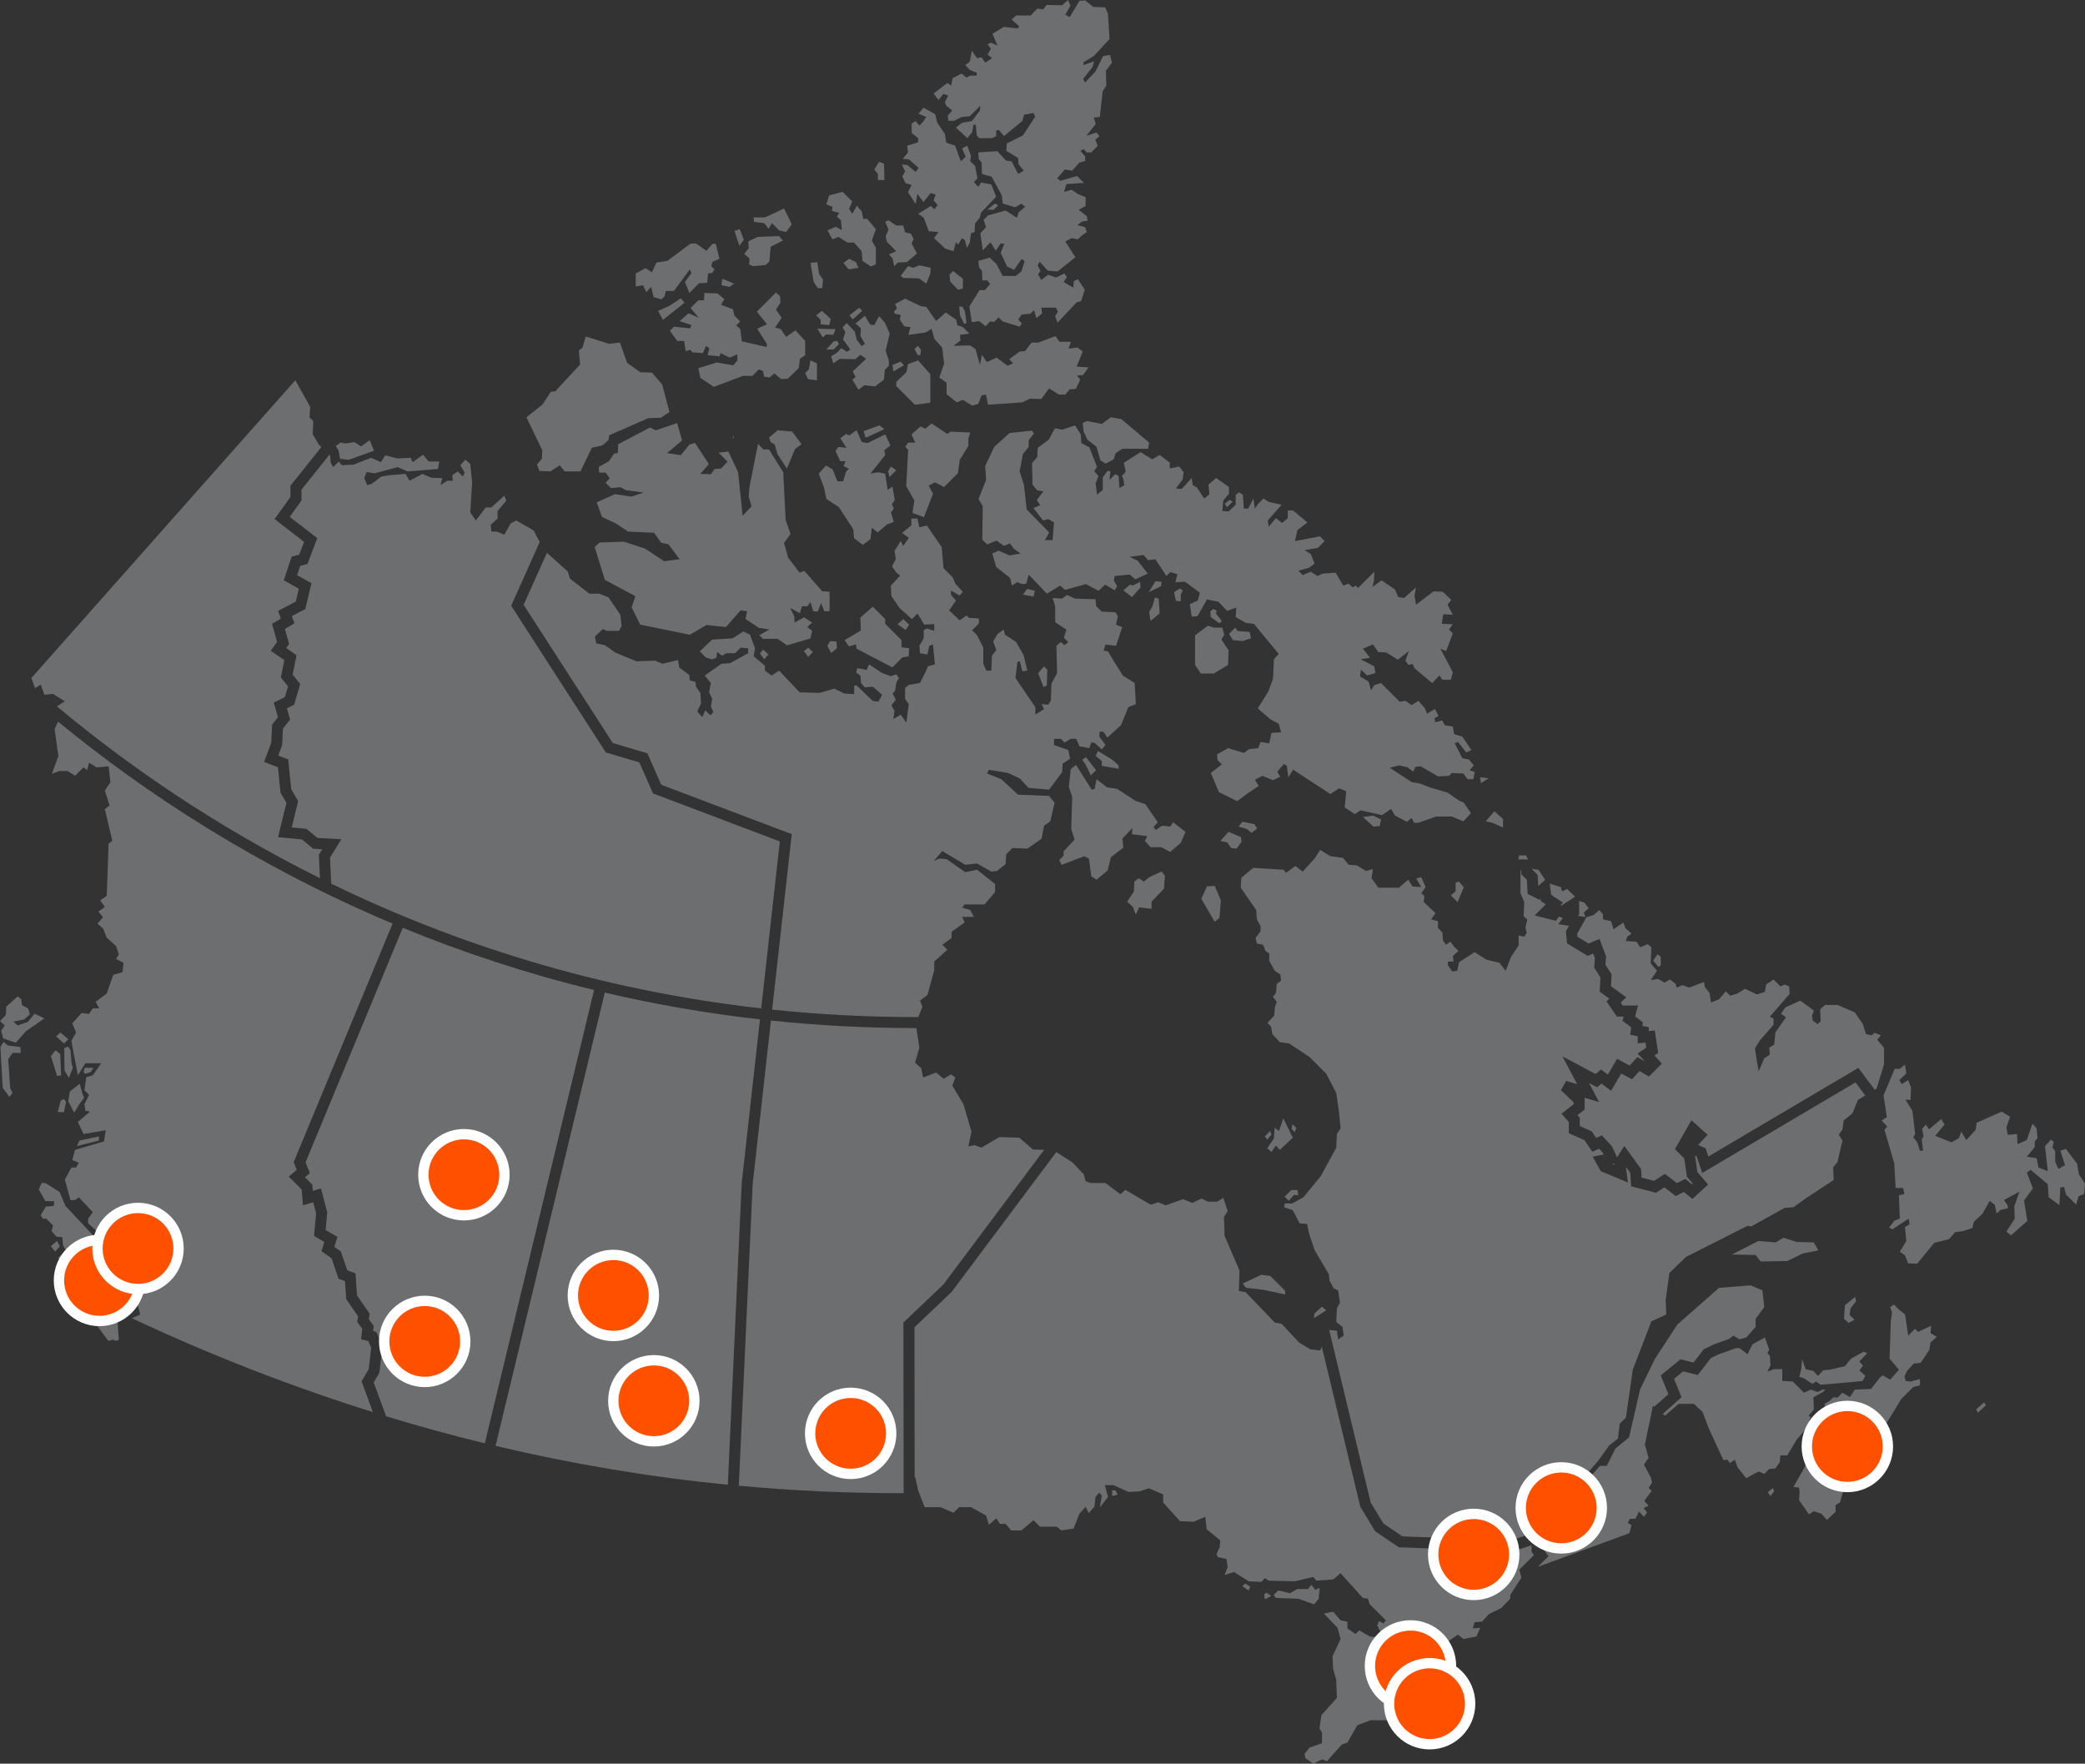 <?xml version="1.0" encoding="UTF-8" standalone="no"?>
<svg xmlns="http://www.w3.org/2000/svg" xml:space="preserve" height="639.7" width="756.28" version="1.1" viewBox="0 0 756.285 639.698"><rect x="0" y="0" width="756.285" height="639.698" fill="#333333" stroke="none"/><g fill="#6d6e70"><g transform="matrix(1.25 0 0 -1.25 265.8 159.08)"><path d="m0 0 0.428 0.454-0.257 0.258-0.171-0.712z" fill="#6d6e70"/></g><g transform="matrix(1.25 0 0 -1.25 146.09 336.54)"><path d="m0 0-28.202-68.027 1.252-3.125-0.869-0.747-0.556-0.475 2.125-2.124 0.152-1.819 2.361 0.708 1.828-6.94-0.467-5.133 3.42-1.995-0.893-2.883 1.878-1.339 1.882-5.465 2.375-0.889 0.436-6.408 3.689-5.328-0.26-1.561 1.429-1.949-0.074-0.625-0.105-0.876 0.947-0.257 1.763-4.125-0.887-7.688-1.656-2.838 3.606-9.816c9.474-2.884 19.02-5.506 28.639-7.85l31.7 131.54c-19.766 4.809-38.279 10.964-55.513 18.046" fill="#6d6e70"/></g><g transform="matrix(1.25 0 0 -1.25 275.66 369.74)"><path d="m0 0c-15.652 1.77-30.667 4.41-45.027 7.772l-31.697-131.52c22.087-5.234 44.553-9.03 67.397-11.285l4.026 87.588 5.301 47.459z" fill="#6d6e70"/></g><g transform="matrix(1.25 0 0 -1.25 133.75 496.57)"><path d="m0 0 0.712 6.179-0.817 1.918-2.115 0.571 0.352 2.995-1.481 2.019 0.27 1.613-3.453 4.987-0.356 5.229-1.857 0.695-2.039 5.921-2.929 2.089 0.826 2.663-2.982 1.739 0.6 6.602-0.84 3.192-2.972-0.892-0.381 4.583-3.74 3.742 2.309 1.979-0.885 2.208 28.702 69.233c-39.233 16.502-71.712 37.757-97.091 58.611l-0.979-2.204 1.08-7.831-1.89-5.13 2.16 0.81h2.43l2.16-1.35 2.431 2.43 1.08-0.81 0.54 2.16 2.159-1.35 3.511 0.27 0.54-4.591-1.62-2.429 1.35-4.32-1.35-1.08 2.16-9.181-1.08-0.81-0.54-15.121-1.89-1.35 1.35-1.889-1.89-1.352 1.35-1.619-1.62-1.89 1.62-1.35 1.08-2.701 2.7-2.429 0.81-2.432-0.81-1.348 2.16-1.082-0.27-2.7-2.7-0.809-1.89-5.4-3.24-2.43 1.08-1.891h-1.89l-1.08-1.62-2.16 0.27-2.7-2.971 1.079-2.7-1.35-2.43 0.54-2.969 1.351-7.02 2.159 3.509h4.591l-2.43-3.509-1.89-0.541-0.541-3.781 1.351-1.349-1.351-2.7 0.27-1.891 1.35-0.27-3.509-2.969 1.62-3.511 6.48 1.08-0.54-3.24-8.371-2.43-0.809-2.97 1.889-0.809-0.81-1.35h-1.35l-1.89-3.512 1.62-5.941h1.35l1.08 0.811 4.051-4.32-1.35-1.891v-1.348l3.24-2.971 2.7-0.27 1.08-2.432 2.16-2.159-2.16-2.43 1.89-5.13 1.89 0.541 1.35-1.35-1.89-2.161 2.43-3.78 2.16 2.159 0.54-1.889-1.079-1.62 0.809-2.971-2.43-1.08c22.848-10.69 46.164-19.801 69.939-27.239l-3.281 8.93 2.077 3.561z" fill="#6d6e70"/></g><g transform="matrix(1.25 0 0 -1.25 553.54 310.27)"><path d="m0 0h-1.981l-0.327-1.149h2.882l-0.574 1.149z" fill="#6d6e70"/></g><g transform="matrix(1.25 0 0 -1.25 572.42 332.14)"><path d="m0 0-0.037-0.048 2.167-0.31-0.484 1.286 1.44 1.261-1.26 1.621-1.259 0.359-0.261 0.248v-3.995l-0.306-0.422z" fill="#6d6e70"/></g><g transform="matrix(1.25 0 0 -1.25 342.2 465.88)"><path d="m0 0 29.239 39.066-3.27 0.099-3.96 3.42-5.76 0.18-5.22-3.06-1.981 0.721-1.8-0.361 0.9 4.32-2.339 7.921-3.241 5.4 0.9 2.34-1.26 0.9-2.16-1.26-2.16 1.8-3.78-1.44-0.541 2.701-1.799 1.619 1.26 4.321-0.878 5.702h-0.061c-14.518 0-28.565 0.764-42.138 2.187l-5.29-47.362-4.03-87.621c15.766-1.456 31.71-2.182 47.832-2.15l-0.064 49.51 11.601 11.041z" fill="#6d6e70"/></g><g transform="matrix(1.25 0 0 -1.25 556.4 564.04)"><path d="m0 0-0.684 0.916-0.003 1.928-6.155-2.002-7.145-6.924-7.384 5.909-2.496-0.961-4.714 3-10.626 0.401-6.868 4.654-4.312 7.113-11.173 46.466-0.489-1.14-2.88 0.357-3.24 1.982-5.04 5.4-1.98 0.36-8.461 8.82-1.98 0.361 0.181 5.94-4.321 10.08-0.18 5.4 1.081 1.8-1.261 3.782-1.801-1.081h-2.699l-1.801 0.9-2.7-1.26-2.701 1.08-5.039-1.8-2.16 0.9-2.161-0.719-7.38 4.319-1.44-1.259-4.32 3.239h-4.321l-1.44 0.541-0.539 1.979-3.241 3.421-4.726 3.048-30.361-40.563-10.802-10.286 0.057-43.554h0.2l0.81-3.78 1.89-4.861h4.59l1.89-0.81 1.89-0.811 1.621 1.621h3.51l4.32-2.43 0.81-2.7 2.16 1.89 1.08-1.62h1.62l1.62-1.891h2.971l3.509 2.971 1.891-1.89h4.86l1.35-1.081 3.511 0.541 1.71 4.32 1.799 1.98 0.9-1.8 1.621 1.8 0.36 2.88 1.08 1.261 0.72-0.9-0.541-3.421 2.341 3.06-0.9 3.421h2.521l4.319-1.98 3.24 0.179 2.701 0.9 4.14-1.8v-2.339l4.861-5.402 3.959-0.179 3.421 1.44 0.359-3.6 3.961-3.241-0.18-1.981-0.9-1.978 0.359-0.9 2.521-0.541 0.361-2.339-0.901-2.341 2.7 0.9 4.321-2.7 3.6-0.18 1.079 1.08 1.081-0.72 7.561-0.18 5.399 1.259 0.9-1.079 4.86 0.361 2.16 1.798 6.48-7.199 1.441-0.181 0.54-1.62 4.68-4.68-0.72-0.9-1.26 0.72-0.54-1.259 1.081-2.162-1.441-1.259-1.8 0.18-3.06 1.8-1.08-1.08-2.34 1.62v1.98l-1.981 0.36-2.16 2.52-2.7-0.539 3.961-4.141 0.899-3.241-2.339-5.039 0.179-3.602 0.9-3.239 0.181-5.219-4.501-5.041-0.54-3.781 0.72-1.26v-3.059l-3.6-1.261-1.44-1.799 0.18-1.261 2.34-1.62 2.52 1.259 1.441-0.539 1.44 1.62 2.879 3.24 1.621 0.539 2.879 5.042 3.781 1.439h6.48l1.801 1.08-2.701 0.541 1.081 1.98 2.16 0.179 6.12 3.061 3.42 0.36-0.179 1.44-1.441 1.44-0.54 1.62-1.26 0.541-1.98-1.98-2.701-0.181-1.62 1.8 2.881 4.32 3.6 3.6 6.12 2.16 4.14 2.881 1.62-1.261 3.78 0.721 1.081 2.52-2.16-0.18 0.539 1.801 2.161 0.179 1.98 2.16 3.6 1.8 2.611 2.7v1.081l3.247 5.037-0.628 2.278 4.256 4.25z" fill="#6d6e70"/></g><g transform="matrix(1.25 0 0 -1.25 557.75 317.34)"><path d="m0 0 0.169-3.217 2.02 1.795-1.955 2.931-1.619 0.18-0.181 0.362v-0.486l1.566-1.565z" fill="#6d6e70"/></g><g transform="matrix(1.25,0,0,-1.25,585.54,422.06)"><path d="m0 0-0.582-0.116 0.632-0.264-0.05 0.38z" fill="#6d6e70"/></g><g transform="matrix(1.25 0 0 -1.25 115.66 310.02)"><path d="m0 0 0.985 1.601-2.648 0.148-3.226 2.688-6.947 0.662 2.417 9.968-1.718 2.943-0.735 7.368-4.03 1.549 2.071 5.522 0.279 5.32 1.678 2.157-1.207 4.231 3.231 1.615 0.901 3.065-2.079 2.599 1.007 5.032-3.937 2.728 1.833 2.566-1.455 5.237 2.568 1.54-0.825 2.202 5.135 2.72 0.887 3.724-4.366 2.456 2.297 6.886 2.174 0.543 1.415 3.713-8.547 6.616 4.597 6.437v3.247l8.966 11.208-0.712 0.672-1.8 3.061 0.18 3.78-1.08 1.08 0.18 3.06-4.32 7.74-76.594-86.405 1.08-2.97 1.62 1.08 1.08-2.97 2.43 0.27 3.51-2.16-2.307-1.468c20.616-17.229 46.114-34.833 76.324-49.865l-0.312 6.792z" fill="#6d6e70"/></g><g transform="matrix(1.25 0 0 -1.25 566.94 327.4)"><path d="m0 0-0.73-0.731 0.264-0.113 3.987 2.582-2.352 2.238-1.44-0.719-0.36 1.26-3.226 1.027 0.435-3.263 3.422-2.281z" fill="#6d6e70"/></g><g transform="matrix(1.25 0 0 -1.25 109.35 181.51)"><path d="m0 0-3.404-4.766 7.989-6.183-2.855-7.488-2.09-0.524-0.905-2.714 4.168-2.344-1.781-7.478-3.93-2.081 0.775-2.064-2.767-1.659 1.212-4.364-0.444-0.621-0.39-0.547 2.997-2.074-1.126-5.633 2.187-2.735-1.765-6.003-2.102-1.051 0.925-3.237-2.057-2.644-0.253-4.813-1.129-3.012 2.905-1.117 0.864-8.634 2.015-3.456-1.851-7.633 4.256-0.405 3.173-2.645 6.954-0.387-3.283-5.333 0.347-7.567c35.387-17.196 77.075-30.789 124.77-36.181l5.411 48.443-36.801 13.933-3.973 9.003-9.725 2.89-27.457 42.563 8.274 18.497-1.793 3.376-5.041 2.881-1.62-0.9-1.8-3.24-2.16 0.899h-1.62l-0.18 1.98 1.98 1.801v2.16l2.52 3.06-0.54 1.44-3.78-3.42h-1.62l-2.88-3.78-1.62 2.34 0.54 8.64-0.54 5.4-1.44 1.261-1.44-1.62 1.259-2.16-0.539-1.081-1.441 1.441-1.619-1.081 0.179-1.619h-1.62l-1.98-1.261 0.54 1.981-3.24 0.179-2.52 1.081-3.78-1.98-1.08 1.98-4.681-0.361-2.34-0.36-2.88-2.159-1.26-0.361-0.9 1.981 0.72 1.799 2.34-0.359 6.66 1.8 2.881-1.26 8.82 0.719 0.36 2.161h-3.06l-1.62 1.979-3.06-2.159-0.54 1.26-3.96-0.18-3.421 0.899-1.26-1.979-2.88 1.26-5.041-1.981-3.42-0.179-0.899 1.08-1.62-1.62-0.72 1.259-0.181 2.16-0.19 0.177-8.1-10.125v-3.152z" fill="#6d6e70"/></g><g transform="matrix(1.25 0 0 -1.25 572.19 339.77)"><path d="m0 0 3.217-1.959 3.179 1.325 1.907-5.082-0.185-2.419 1.788-2.783-0.181-3.444 4.417-3.191-1.328-1.329-0.257-0.255 0.563-0.814h4.456l-0.866-3.171 2.274-1.704-0.114-0.922-0.015-0.124 1.827-0.364v-1.147l1.756 0.177 0.977-6.512-0.845-0.564-0.241-0.161 2.172-2.351-3.752-3.754-2.752 1.574-2.172-2.369-3.135 1.66-2.931-5.026-2.811 2.11-1.257-1.078-2.349 1.253 2.931-5.535-4.192 1.234v-3.404l-2.084-1.638 0.684-0.783v-2.367l3.462-1.558 1.298-1.877 1.647 0.732 2.944-3.238 1.458-3.157 2.104 3.304 4.856-6.676 0.157-2.508 3.598-0.932 3.156 2.028 3.5-2.677 2.432 1.217 1.931-1.578 0.238 0.219-1.695 1.975-0.789 5.333-2.692 2.692 4.792 8.382 4.692-4.22-2.775-2.951 2.182-0.968 0.798-2.391 43.531 25.722 4.763-6.352 0.519 0.312 2.159 7.021v4.86l-1.98 2.34 1.08 1.26-1.801 0.72-0.899-0.72-1.62 0.359-0.9 2.88-2.34 3.421-5.04 2.161h-3.601l-1.44-1.26 0.18-3.42-0.9-0.902-1.441 1.081-0.179 1.44 0.54 1.44-3.959 2.88-4.322-1.98-1.259-1.8 1.44-1.08-3.06-4.32-0.361-3.6-1.44-0.9 0.18-1.98-1.62-1.081-1.62-3.779-0.54 3.058-0.54 3.6 1.44 2.341 3.961 4.5v1.8l-1.081 0.541 5.761 6.66-0.18 2.161-1.261 0.539-1.26-0.539-1.979 1.98-2.161-1.441-0.36-2.159-2.34-0.721-3.42 1.621-2.34-1.441-1.98-0.541-1.26 1.261-1.98-2.339-2.341-0.9-0.359 2.7-1.44 1.799-0.181 1.44-4.32-1.62-1.98 0.72-1.621-0.72-0.359 1.081-1.62 1.26-1.62-0.9-1.801 1.079-2.16-0.359 1.801 2.7-1.801 2.16 0.18 4.68-1.08 0.9-2.16-0.9-1.08 1.62-3.06 0.18 0.36 1.259 1.26 0.902-1.8 1.62-0.54 1.619-2.881-1.98-0.72 2.341-2.34 0.541v1.439l-1.08 1.259-1.62-1.44-2.098-0.644-2.685-4.772 0.081-0.902z" fill="#6d6e70"/></g><g transform="matrix(1.25 0 0 -1.25 222.3 269.5)"><path d="m0 0 10.009-2.974 4.03-9.132 37.869-14.337-5.686-50.908c13.458-1.41 27.387-2.168 41.783-2.168 0.207 0 0.418 0.002 0.626 0.002l1.212 2.975-0.72 1.8 2.161 1.621 1.979 7.2v2.52l3.781 3.419-1.44 1.441 2.7 1.98v1.8l3.78 2.7-0.72 1.621h3.42l-1.08 1.979-2.34 0.721 0.72 0.9h5.761l3.06 3.6v2.34l-5.221 4.141-3.42-0.72-5.4 3.78-2.16 0.179-1.62-0.719 2.52 2.88 6.66-3.961 3.42 0.361 4.141-2.34 1.619 0.179 2.521 1.98 0.18 2.881 1.8 1.8 4.32-0.18 4.141 2.88 0.72 3.78 1.799 1.26 1.261 5.4-1.621 1.981-9 0.36-4.86 4.5-4.14 1.62 0.54 1.08 5.58-0.9 3.42-1.62 2.52-2.7 5.94-0.54 3.78 5.04 0.181 2.52 2.16 1.44-0.539 2.52-4.141 1.441v1.799h1.98l1.079-1.08 1.801 1.08h1.62l0.901-2.16 2.879-0.54 0.54 1.62h0.9l2.161-1.98 1.08 1.261-1.801 2.52 0.18 1.44 1.081-0.18 1.079-1.621 3.96 3.601 2.16 5.22 2.161 0.9-0.36 6.12-3.42 2.161-2.7 4.32-1.62 2.7-1.26 0.18 0.54 1.8 3.06-0.36 1.799 5.401-1.799 0.72 0.54 2.52-0.721 1.079-3.959 0.18-1.621 1.621-0.179 1.98-5.941 0.18-2.34 1.08-1.441-1.08-2.699 0.18 0.72-2.521v-4.5l3.24-2.16-0.72-2.34 1.261-1.26-1.082-0.9-1.079 0.9-1.261-1.08 0.181-7.921-1.621-3.059-0.179-4.86-0.721-1.261-1.979 0.18 0.72-1.44-2.521-1.62v2.16l-5.76 8.461 0.54 4.68 0.72 0.18 0.72-2.881 1.44 0.181-1.08 4.5-2.16 3.78-3.24 2.16-0.361 1.44-1.799-1.26-1.261-2.16 0.901-2.52-1.26-1.62-0.18-4.32h-1.441l-0.9 1.98v4.68l-1.8 3.601-1.44 1.44 1.98 1.979v1.441l-2.88 0.179-0.72 0.721-1.98-1.44-3.06 2.88 1.98 2.88-1.44 1.62v1.26l2.52-1.44 0.9 1.08-2.16 2.34-0.72 1.8-2.7 2.701-0.54 6.119-4.32 6.301-2.161-0.54-0.54 2.52h-1.8v-1.98l-2.7-2.16 1.98-1.44-1.62-2.34-0.72 1.44-1.8-2.88 0.36-2.34-1.08-2.161 1.26-1.8 1.08-0.9-2.7-2.88 0.18-3.06 2.34-3.42 3.6-3.241 1.62 1.621 1.981-3.24 2.879 0.179v-1.98l-2.159 0.72-0.901-0.539v-2.341l-1.26-2.16 0.18-2.16 2.161-0.36 0.54 2.52 1.08 0.36 0.54-5.76-1.981-0.54-0.719-1.62-1.621-3.24-3.24-0.54-1.08-0.9v-3.24l1.08-1.441-0.72-5.4-1.62 2.34-2.16-1.26 0.36 2.34-0.9 1.621 1.26 1.62-0.9 1.8 0.72 0.9 0.36 2.34 0.72 1.26-0.72 1.08-1.62-0.541-2.52 0.901-3.781 2.52-0.719-1.62-2.701 0.54-0.359-1.26 1.259-0.9 0.18-2.16 1.08-1.261 2.341 0.181 2.7-2.34-1.08-1.981-1.62 0.18-4.68 4.501h-0.721v-2.521l-2.88 0.181-2.88 1.44-4.32-1.261-5.761 0.18-5.94 6.301-2.16-1.44-1.98 1.44v1.44l-3.241 2.7 0.361 2.34-1.44 3.961-1.981 0.899-3.06-1.98-5.94-0.36-3.6-3.42 1.8-1.8 1.8-0.54 1.26 0.54 0.18 1.62 1.44-1.08 1.26 0.72h2.52l1.621 1.62 2.159-0.18v-1.44l-5.219-2.88-2.521-0.18-4.86-3.42 1.8-2.16-0.54-2.701 0.9-1.8-0.36-2.34 0.72-1.62-0.9-0.9-1.44 1.44-0.9-1.98-1.441 1.62 1.081 2.34-0.18 3.06-1.26 1.801-0.18 1.439-1.62 0.361-0.18 1.62-2.88 2.16-0.361 2.16-4.5-1.08-2.16 0.9-5.4-0.18-6.121 2.52-3.06 2.16-2.52 0.541-0.36 1.979 2.34 2.161 1.08-0.541h3.6l0.72 1.441-0.359 3.24-3.421 5.04-2.7 1.08h-2.88l-5.58 4.321-0.721 2.159-6.003 5.373-6.757-15.083 25.876-40.11z" fill="#6d6e70"/></g><g transform="matrix(1.25 0 0 -1.25 657.94 511.18)"><path d="m0 0-0.155 3.486 2.802 1.569 0.707 0.683h-0.826l-1.44-0.721-1.979 0.721-1.981-0.9-3.24 3.241-3.06 0.179v3.421h-2.341l-1.98-0.721 0.901 1.8-0.181 2.701-0.72 0.9 0.541 0.9-1.261 3.6-3.599-1.98-1.441-2.881-2.34 1.8-1.1-0.059-4.951-1.782-2.237-1.066-3.808-4.925-4.24 1.06-2.657-2.152 2.18-5.347-5.429-4.826 0.64-0.525 3.961 3.421h4.41l2.521-2.339 1.8-4.771 4.23-9.182 1.169 0.091 0.721-0.989 1.44 0.989 0.81-2.25 2.519-3.15 1.711 0.99 1.89 0.991 1.621-0.72 1.44 1.44 1.8 0.179 1.259 1.801 0.181 1.98h1.98l2.7 4.5 2.88 3.419 1.221 3.122-0.597 0.511 1.528 1.791z" fill="#6d6e70"/></g><g transform="matrix(1.25 0 0 -1.25 602.39 498.85)"><path d="m0 0 5.742 4.647 3.76-0.937 2.995 3.873 3.084 1.469 4.349 1.564 1.122 0.914 1.8-1.079 1.98 0.54 2.7 3.06v2.34l2.52 3.419-0.539 4.862-3.422 1.44-9.179-0.72-12.061-10.621-6.479-9.9-4.322-8.821-3.24-14.042-3.96-3.239-2.52-5.041h-1.98l-4.14-4.68-5.401-8.46-0.54-7.381-5.401-3.24 3.601 3.96 0.9 7.021 6.121 9.18 4.319 5.041 3.241 4.5 2.52 1.98 0.54 4.321 1.8 1.8 1.98 13.86 5.4 14.041 4.321 1.98-0.181 4.141 1.081 7.919 4.86 4.682 17.821 9 1.08-0.181 9.72 5.4 2.521 0.181 3.78 2.701 7.921 5.219-0.181 3.601 1.261 1.619 1.439 6.121-1.08 1.8 1.08 1.439 0.36 2.7 2.521 1.982 1.62 3.959 2.123 1.274-2.844 3.794-44.474-26.281-1.602 4.809-0.497 0.221 0.704-4.754 3.108-3.625-4.564-4.182-2.47 2.022-2.369-1.182-3.3 2.525-2.443-1.572-7.202 1.865-0.244 3.894-1.284 1.766 0.608-4.549-7.885 3.285-2.332 4.202 3.159 0.631-0.247 0.536-1.057 1.163-1.956-0.868-2.3 3.322-4.537 2.043-0.002 3.233-2.114 2.419 3.514 2.759v0.536l-3.703 3.53 1.555 2.692 3.159-0.929-4.267 8.063 9.646-5.141 1.544 1.322 1.99-1.491 2.669 4.574 3.663-1.941 2.228 2.433 2.237-1.277-2.166 2.347 2.515 1.675-0.224 1.489-2.244-0.226v2.056l-2.173 0.436 0.186 1.475 0.085 0.68-2.528 1.895 0.287 1.047 0.048 0.178h-1.943l-3.036 4.391 0.814 0.815-2.784 2.011 0.219 4.154-1.813 2.819 0.215 2.782-0.495 1.317-1.621-0.677-5.982 3.644-0.319 3.499 0.899 1.597-3.117 0.445 1.398 1.922-0.188-0.122-0.783 0.336-0.218 0.094-0.884-1.239-6.197 1.55 3.216 3.217-1.379 0.919-0.095 0.719-0.002 0.016-0.358-0.321-3.403 1.702-0.216 4.116-1.634 1.635v0.663l-0.001 0.399h-0.219v-6.632l1.08-2.52-0.18-4.141 1.08-0.899-0.54-2.34 0.36-1.621-0.72-1.081-1.62 0.361v-2.88l-2.16-3.239-1.62-4.141-1.8 2.339-3.782 0.9-3.419 2.161-4.5-2.881-0.54-2.519-1.44-0.181-1.261 1.801v1.08h1.621l-0.181 1.619 1.621 1.441-1.26 1.261-1.08 1.439-1.26-0.9-0.9 1.261-0.18 2.339-1.26 1.261v1.98l-1.981 0.54 1.26 1.799-3.42 3.241 0.18 1.8-0.9 0.72 1.26 1.8-1.259 2.88-1.44-0.36 1.44-2.52-2.52 0.18-1.261 1.98-2.699-2.34h-5.941l-1.981 2.7 0.361 2.7-1.98-0.54-2.7 1.62-2.34 0.18-1.621 1.981-3.779 0.54-2.881 1.799-1.62-2.52-3.42-3.78-2.161 1.621-2.7-1.981-0.72 0.901-8.82 0.539-3.421-2.88-0.18-2.88 4.501-6.481 0.179-2.699 1.081-1.981v-1.439l-1.44-1.98 0.359-1.62 1.801-0.361 0.72-1.8 1.08-0.721v-2.159l1.621-2.88 1.619-1.081 0.179-1.799-1.259-0.9-0.18-2.52-0.9-1.26 1.08-1.44-0.539-1.621-0.181-2.341-1.98-2.159 1.08-1.08 0.36-2.161 2.161-2.339 2.699-0.36 5.94-3.961 4.861-4.861 2.88-5.58 0.72-4.86 0.54-5.4-1.08-1.62-0.18-3.96-4.5-8.28-5.04-6.121-3.241-1.8h-2.159l-0.181-1.08 2.521-0.9 1.979-3.78 2.16-0.181 0.541-2.7 1.62-4.86 4.14-7.02 0.18-1.8 1.26-2.341 1.26-0.539 0.541-3.6-0.901-1.621-0.18-3.96 1.8-1.44 0.361-2.521-1.621-1.079-0.36 2.52-2.16 0.18-0.097 0.097 12.054-50.13 3.69-6.089 5.531-3.747 10.574-0.399 4.087-2.6 2.703 1.041 6.62-5.294 5.653 5.477 11.047 3.598v-5.27l1.714-2.286-3.112-3.107 26.571 9.755 0.63 2.341-1.081 0.628 0.54 1.172 1.711 0.089 0.989 2.071 1.441-1.53 0.901 1.259-0.991 1.261 1.44 0.721-1.26 1.348 2.16 2.971-0.9 0.811 0.99 1.53-0.27 1.35-2.07 3.87 1.35 1.98-1.08 3.87 2.34 11.25 0.366-0.3 4.119 3.644-2.22 5.453z" fill="#6d6e70"/></g><g transform="matrix(1.25 0 0 -1.25 700.48 480.84)"><path d="m0 0-3.781-1.799-0.9 0.9-1.98-1.981-0.9 6.121-1.981 1.62-1.259 1.261-1.08-0.722 0.54-1.619-0.36-2.34-0.36-10.981 2.7-3.24-1.26-1.44-1.26-1.44-2.16 1.259-0.9-0.72-2.52-3.239-4.681-0.18-1.44-2.16-2.16 1.26-1.44-1.441-1.177 0.131-1.104-1.065-1.438-0.807 0.124-2.778-2.35-2.75-0.455 0.389-0.261-1.041-0.18-2.698 1.8 1.978 6.84 3.061 1.621 0.18 0.36-1.439-2.16-0.18-1.44-1.622-1.621-3.058-1.44 2.158-2.16-3.239-1.8-1.08-2.88-6.661-3.059-5.399 1.619-0.181 0.181-1.26-0.181-2.339 2.88-4.141 1.44 0.9 2.161-0.72 1.619-1.8 2.521 2.34v1.98l1.26 0.721 2.88 10.26-1.26 1.979 1.62 2.341 2.34-0.541 1.981 1.441-0.36 2.339 5.22 3.421 5.4 8.821 3.42 3.42 1.979 0.539v1.8l-2.699-0.718-1.44 0.179-0.36 1.26 0.72 1.62 1.981 2.16 1.979 0.181 2.521 3.78 0.36 2.159 1.8 1.621-1.8 1.08 0.18 2.159z" fill="#6d6e70"/></g><g transform="matrix(1.25 0 0 -1.25 12.528 367.67)"><path d="m0 0-1.936-2.392-2.961-1.025-1.253 1.139 3.075 0.57 1.709 1.48-0.456 1.708-1.822 1.025-0.228 1.708-1.025 0.798-3.303-2.962-0.114-2.391-1.708-1.822 1.366-1.253-1.025-1.48 0.57-2.278 3.645-1.254 2.96 3.304 5.353 3.758l-2.847 1.367z" fill="#6d6e70"/></g><g transform="matrix(1.25 0 0 -1.25 2.84 379.2)"><path d="m0 0-1.253 1.025-0.911-1.48 0.683-11.846 1.937-2.619 0.91 1.14-0.683 1.367-0.57 8.427 1.253 1.822h2.392l-0.114 1.709-3.644 0.455z" fill="#6d6e70"/></g><g transform="matrix(1.25 0 0 -1.25 20.352 375.92)"><path d="m0 0 2.278-2.052 1.253 1.253-2.278 1.937-1.253-1.138z" fill="#6d6e70"/></g><g transform="matrix(1.25 0 0 -1.25 25.552 380.82)"><path d="m0 0-0.72 0.989-1.08-0.448 0.09-6.571 1.26-2.07 1.17 2.97-0.36 0.989-0.36 4.141z" fill="#6d6e70"/></g><g transform="matrix(1.25 0 0 -1.25 18.465 383.07)"><path d="m0 0 1.8-5.76 1.17 0.182-0.27 6.209-1.35 1.08-1.35-1.711z" fill="#6d6e70"/></g><g transform="matrix(1.25,0,0,-1.25,22.065,399.16)"><path d="m0 0-0.9-3.33 1.8-0.091 0.63 2.971-0.63 0.9-0.9-0.45z" fill="#6d6e70"/></g><g transform="matrix(1.25 0 0 -1.25 28.928 393.08)"><path d="m0 0-2.881-2.25-0.449-2.88 1.71-3.239 1.62 2.609 1.26 1.71-0.45 1.081-0.81 2.969z" fill="#6d6e70"/></g><g transform="matrix(1.25 0 0 -1.25 32.978 388.81)"><path d="m0 0 0.721 1.17-2.43 0.091-0.451-1.172 0.451-0.63 1.709 0.541z" fill="#6d6e70"/></g><g transform="matrix(1.25 0 0 -1.25 28.815 413.67)"><path d="m0 0-0.72-1.619 6.39 1.619v1.172l-5.67-1.172z" fill="#6d6e70"/></g><g transform="matrix(1.25 0 0 -1.25 42.54 471.27)"><path d="m0 0-4.86 5.399 0.539 4.231-1.259 7.38-9.451 10.081-1.71 4.05-4.14 2.609h-1.08l-0.811-1.889 1.891-3.331 2.61-0.089-0.18-1.35-2.25-0.18-1.53-2.52 0.629-0.991h0.991l1.979-1.98-0.449-1.62 1.44-1.619 1.71-0.181 0.18-2.34 0.9-1.531-2.34-2.069 1.53-1.981 1.53-0.36-0.09-2.429 1.17-0.901-0.99-1.711 1.71-3.509 0.99 1.08 1.89-1.26v-1.259l-0.9-1.26 7.741-10.532 1.44 0.361 0.63-0.361 0.99 0.271-0.45 6.48 0.54 2.881-0.54 2.43z" fill="#6d6e70"/></g><g transform="matrix(1.25 0 0 -1.25 39.278 462.38)"><path d="m0 0 2.61-3.6 0.72 1.169-2.7 3.69-0.63-1.259z" fill="#6d6e70"/></g><g transform="matrix(1.25 0 0 -1.25 403.4 540.57)"><path d="m0 0v-1.62l1.621 0.404-0.676 1.216h-0.945z" fill="#6d6e70"/></g><g transform="matrix(1.25,0,0,-1.25,458.59,578.21)"><path d="m0 0 0.136-1.484 1.89 0.945-1.351 0.945-0.675-0.406z" fill="#6d6e70"/></g><g transform="matrix(1.25 0 0 -1.25 450.65 575.34)"><path d="m0 0 1.756-1.216 0.54 1.08l-1.485 0.945-0.811-0.809z" fill="#6d6e70"/></g><g transform="matrix(1.25 0 0 -1.25 478.33 579.9)"><path d="m0 0 0.27 3.239-1.215-0.675-1.214 1.486-0.945-1.215h-3.106l-2.16-1.216-3.375 0.811-1.35-1.35 0.675-0.81 6.615-0.27 4.456-1.62 1.349 1.62z" fill="#6d6e70"/></g><g transform="matrix(1.25 0 0 -1.25 675.95 490.28)"><path d="m0 0-3.646-2.025-1.754-2.16-4.051-0.945-2.294-0.27-1.485-1.619-1.351 1.484-2.161 0.405-1.079 2.97-0.27-2.97-0.54-2.161 1.35-0.405 2.43-1.619 1.081 0.675 1.35-0.945 12.15 1.078 0.81 1.488-1.755 1.619 1.081 1.35-1.081 1.215 2.295 2.43l-1.08 0.405z" fill="#6d6e70"/></g><g transform="matrix(1.25 0 0 -1.25 673.25 471.9)"><path d="m0 0-0.27 1.216-2.969-2.432-0.271-3.914 1.35-1.216 1.756 0.946-1.486 1.348 0.27 1.891 1.62 2.161z" fill="#6d6e70"/></g><g transform="matrix(1.25,0,0,-1.25,716.79,511.21)"><path d="m0 0 0.541-0.945 2.294 2.159-0.539 0.811-2.296-2.025z" fill="#6d6e70"/></g><g transform="matrix(1.25 0 0 -1.25 641.19 541.25)"><path d="m0 0 0.809-1.081 1.08 1.35-0.405 0.945-1.484-1.214z" fill="#6d6e70"/></g><g transform="matrix(1.25 0 0 -1.25 659.58 453.5)"><path d="m0 0-1.351 2.295-4.995 0.135-3.78 1.215-2.295-1.35-4.996 0.405-7.695-3.914 6.886-0.136 1.485-1.889 7.695 0.134 4.455 2.16l4.591 0.945z" fill="#6d6e70"/></g><g transform="matrix(1.25 0 0 -1.25 754.09 425.98)"><path d="m0 0-0.539 3.106-3.241 4.319-1.619-0.539 1.349-4.184-1.889-1.082l-0.946 2.026v3.104l-0.81 1.082 0.405 1.62-0.81 0.674-1.755-1.89 0.81-7.291-2.7 1.082-0.54 2.698-2.835 0.407 2.295 2.834v1.621l0.81 0.943-0.27 2.836-1.216 1.351-1.619-4.726-2.701-1.214-0.135 2.969-2.7-0.27-0.405 2.161 1.08 3.105-2.43 1.484-7.29-3.239-0.27-2.025-2.7-2.971-1.485 2.43-0.676-1.891-2.16-1.214-4.725 1.891 2.701 3.239-0.946 1.621-3.51-2.971-0.945 1.35-1.08-1.214 0.405-2.161-0.54-0.945 0.404-3.24h-0.945l-0.675 2.296-1.214 1.619 0.54 0.945-0.81 6.75-2.026 3.241 1.486-0.134 0.136 3.644-0.811 2.159-1.89-1.214-0.675 1.214 2.024 1.891-0.404 2.566-1.486-1.216h-1.484l-3.24-7.696 0.945-6.344-1.485-0.945 1.619-1.755-0.81-0.945 2.835-9.721 0.405-7.155h2.16l0.406-1.755-1.621-0.406 0.27-6.751-1.484-0.539-1.62-2.025 0.945-0.541 4.725 3.105 0.269-1.62-1.349-0.81 0.404-4.05-1.89-3.105 1.486-1.079 0.945-2.296 2.565-0.136 4.995 6.076 4.32 1.081 1.755 2.025 2.16 0.27 2.835 0.944 0.406 1.755 2.564 2.431 2.027 3.644 1.484-1.078 0.54-2.566 1.215 1.08 2.025 0.405v0.811l-1.08 1.619 4.455 2.431-1.484-4.321 0.134-3.511-2.43-3.78 1.35-1.079 4.725 4.184-0.945 5.941 2.565 3.511-1.754 4.59 1.079 0.809 4.996-4.184 0.27-3.78 3.105-2.296 0.271 5.13 1.079 0.136 0.54-2.161 2.971-2.969 0.675 2.428 1.619 0.677 0.271 2.97-1.756 2.699z" fill="#6d6e70"/></g><g transform="matrix(1.25 0 0 -1.25 479.5 473.96)"><path d="m0 0-2.172-1.944-0.114-1.373 3.545 2.287-1.259 1.03z" fill="#6d6e70"/></g><g transform="matrix(1.25 0 0 -1.25 450.78 465.52)"><path d="m0 0 0.915-1.258 5.032-0.573 6.403-1.371-0.114 1.144-4.231 4.23-2.63 0.344-5.375-2.516z" fill="#6d6e70"/></g><g transform="matrix(1.25 0 0 -1.25 465.93 434.08)"><path d="m0 0 1.258-1.144 1.486 1.716 1.258-0.114-0.228 1.486h-1.83l-1.944-1.944z" fill="#6d6e70"/></g><g transform="matrix(1.25 0 0 -1.25 463.93 410.21)"><path d="m0 0-1.257 0.914-0.23-3.088-1.943-2.857 1.257-1.03 1.259 1.83l1.144-1.258 3.773 3.545-2.745 5.602-1.258-3.658z" fill="#6d6e70"/></g><g transform="matrix(1.25 0 0 -1.25 468.5 409.5)"><path d="m0 0 0.915-0.916 0.457 1.258-1.143 1.028-0.229-1.37z" fill="#6d6e70"/></g><g transform="matrix(1.25 0 0 -1.25 458.78 412.21)"><path d="m0 0 0.687-0.916 1.257 1.488-0.457 1.03-1.487-1.602z" fill="#6d6e70"/></g><g transform="matrix(1.25,0,0,-1.25,602.44,350.01)"><path d="m0 0-0.054 2.403-0.929 0.71-1.255-1.857 1.583-1.856 0.655 0.6z" fill="#6d6e70"/></g><g transform="matrix(1.25 0 0 -1.25 528 320.1)"><path d="m0 0v-2.498l-1.388-1.249 1.944-1.942 1.803 4.301-1.388 1.665-0.971-0.277z" fill="#6d6e70"/></g><g transform="matrix(1.25 0 0 -1.25 541.36 298.42)"><path d="m0 0 3.052-1.388v2.498l-2.497 2.22-2.498-2.914 1.943-0.416z" fill="#6d6e70"/></g><g transform="matrix(1.25 0 0 -1.25 442.33 332.94)"><path d="m0 0 0.416 5.135-1.804 4.162-2.219-0.138-1.666-3.607 3.885-6.661 1.388 1.109z" fill="#6d6e70"/></g><g transform="matrix(1.25 0 0 -1.25 446.66 307.61)"><path d="m0 0 1.527-0.139 1.388 1.943-0.14 1.388-3.607 1.525-2.36-2.636 1.943-0.416 1.249-1.665z" fill="#6d6e70"/></g><g transform="matrix(1.25,0,0,-1.25,453.94,302.06)"><path d="m0 0 1.666 1.249-0.832 1.249-3.469 0.694-1.111-1.388 2.359-0.694 1.387-1.11z" fill="#6d6e70"/></g><g transform="matrix(1.25 0 0 -1.25 414.92 319.75)"><path d="m0 0-1.527 0.971-1.248-0.971l-0.139-2.913-1.943-2.914 1.665-1.527 0.833-2.22 0.971 2.081 3.608-0.416v2.082l3.607 3.746 0.278 3.746-0.971 1.249-3.607-1.665-1.527-1.249z" fill="#6d6e70"/></g><g transform="matrix(1.25 0 0 -1.25 428.28 305.7)"><path d="m0 0 1.388 3.191-3.608 2.775-0.832-1.248-2.359 0.277-1.804-1.249l-0.694 0.832 1.249 1.388-3.607 5.273-2.915 0.972-5.272 3.468-2.914 0.416-3.053 2.36-0.554-2.776-0.834-0.277-4.579 7.215-1.526-1.249-0.554-5.133 0.971-2.915-0.278-9.296 0.972-3.053-3.191-3.469v-1.249l-1.249-1.249 0.693-1.387 6.522 2.498 1.387-0.694 0.694-5.134 1.526-0.972 3.192 2.637 0.972 3.884 3.607 2.776-0.278 2.637 2.915 3.052-0.14-1.804 4.441-0.555-0.695-1.387 1.666-1.804h3.052l2.637-1.387 3.052 2.636z" fill="#6d6e70"/></g><g transform="matrix(1.25 0 0 -1.25 392.54 275.52)"><path d="m0 0 0.972-1.388 1.527-3.191 1.525 1.526-2.914 3.747-1.11-0.694z" fill="#6d6e70"/></g><g transform="matrix(1.25 0 0 -1.25 405.73 278.82)"><path d="m0 0v0.971l-1.665 1.526-4.301 2.637-0.695-1.387 1.804-1.527v-1.387l4.857-0.833z" fill="#6d6e70"/></g><g transform="matrix(1.25,0,0,-1.25,407.64,167.81)"><path d="m0 0 0.555-2.636-1.11-1.249 0.416-0.832 0.277-1.804-1.387-0.833-0.277 3.469-0.973 0.555-1.664-1.665 0.278 2.498-0.832 0.139-1.389-1.943v-3.608l-1.665-1.388-0.416 3.331 0.833 2.081-1.25 1.388 0.833 1.248-2.219 5.689-2.36 1.249-0.139 2.498-1.664 2.636-3.747-1.249-2.082 0.416-1.803-3.329-3.191-2.359-0.14-2.637-1.525-1.804 0.138-6.244 1.387-1.664 1.805-0.278-1.943-2.498 0.971-1.526-1.942-0.833 2.774-3.607 1.527 0.415 1.665-0.971-0.416-5.133h-2.22l1.248 2.22-6.521 6.66-0.832 7.215-1.249 3.886 0.971 4.995 1.665 2.081v1.943l1.526 1.943-0.554 0.832-6.522-0.694-4.441-4.024-2.637-5.55 0.279-4.024-2.22-5.55 1.248-2.082-0.138-9.713 1.387-1.387 2.776 1.11 2.08-1.527 1.804 0.694 1.111-1.526 1.942-1.388-3.191-0.554-3.191 1.387-1.805-0.833 1.111-3.885 4.023-3.192 0.556-2.219 1.526 0.971 1.526-0.555 1.111 0.138 0.693 2.637 5.273-5.55 3.885 2.359 1.388-1.249 6.105 1.665 3.608-1.943 1.943 1.804 2.775-1.665 0.693 1.249-0.971 1.665 0.278 1.249 4.3 0.416 1.666-1.388 3.608 1.666-2.914 3.746-2.36 1.11 4.025 0.555 1.387-1.526 2.082 0.277 3.191-4.856 1.111 1.11 2.081-0.555-0.555-2.359 2.775 0.139 4.302-3.192-0.555-2.22-2.36-1.11 0.555-3.608 1.666 0.139 2.775 4.857 3.329-0.694 2.499-2.637 2.635 0.972-0.137-2.775 2.913-1.666 2.359-0.277 7.215-8.742-1.387-1.526-0.278-5.689-1.388-3.747-3.052-4.856 3.746-3.192 2.359-1.248 0.694-2.498-2.775-0.139-0.694-3.052-2.497 0.416-0.695-1.804-2.636-0.277-1.526-1.111-4.579 1.388-3.191-1.804 0.138-1.665 1.249-1.248-3.192-2.499 1.11-2.636 1.249-2.914 5.273-2.636 2.776 2.082 3.468 2.359-1.11 1.803 2.22 1.111 3.053-1.249 2.081 0.971-0.832 1.527 1.943 2.22 0.831-0.555 0.417-3.331 1.388 2.221 10.823-7.077 2.497 1.665 2.082-0.832-0.416-4.718 2.913-1.943 1.665 1.11 6.244-1.387 2.637 1.804 1.11-1.943 3.469-1.804 1.387 1.11 0.694-1.387h1.249l5.134 1.803h4.579l3.33-1.387 2.221 2.359-2.082 3.052-1.526 0.694-3.191 2.22-4.718 1.388-3.331 1.249-2.359 0.416-6.382 4.162 2.774 0.694 2.36-0.554 1.666-1.249 0.693 1.387 1.525 0.139 4.997-2.914 3.191 0.139 0.832 0.832 3.33-0.138 1.249-1.666h1.666l0.415 2.081-1.526 0.555 1.249 1.388-1.388 1.665-1.943 0.416-2.219 4.302 0.971 0.416 2.358-3.052 1.527 0.693-2.637 3.886-2.359 0.693-0.415 2.221-2.36 0.416-0.693 1.387-2.081-0.555-0.139 1.249 1.11 0.555-0.971 2.081-2.36-1.387-0.554 1.526-1.943 2.22-1.943-1.249-1.803 1.249-1.666-0.277-5.411 5.411-1.943-0.555-0.97-1.526-0.695 2.497-2.497 1.527 0.277 1.943 1.804-1.666 2.359 0.694-0.278 1.943-4.024 2.081 2.775 0.416-2.081 2.637 2.914 1.249 1.526-2.22 2.359-0.139 3.331-2.082 3.191 2.498-0.971-2.775 0.832-1.249 1.249 0.278 0.555-1.249 5.134-4.302 2.082 2.22 0.832-1.248h2.497l0.556 2.22-3.608 6.799 1.665-0.694 1.943 5.134-1.11 1.11 1.11 1.526-3.192 0.139 0.416 2.776 2.776-0.139-1.526 2.914 1.109 1.387-2.497 2.359-2.636 0.138-5.135-3.884-0.416 2.636 0.416 2.359-3.468-3.053-1.665 0.277-0.972 2.221-3.886 2.636-2.636-1.942 0.416 1.804 0.139 2.636-3.885-3.886-0.832-0.832-0.695 0.694-0.831-0.555-1.25 1.11-1.526-0.555-2.219 3.747-3.747-0.278-1.526-0.694-1.943 1.249-2.359-0.972-1.248 1.25 3.051 0.832 1.665 1.249-1.109 2.775-1.804 1.11 3.884 0.694 1.944 1.942-1.388 1.388-7.215-1.388 0.694 3.192 2.913 2.22-4.162 3.469h-1.527v-2.22l-1.665-1.388-1.803 1.388-2.081-2.498-0.278 1.804 4.023 4.579-3.745 0.832-1.528 0.972-1.526-1.527-0.971-1.387-0.416 2.914-1.527-2.914h-1.248l-0.278 4.023-1.11 0.695-0.971-0.695v-2.913l-2.081-1.943-1.804 0.139 0.278 3.053 1.664 1.942v1.943l-3.746 2.636-2.22-1.942 0.277-2.776-1.526-1.248-2.082 3.192-1.247 0.693-0.279 2.081-2.914-3.192-1.665 0.139 1.943 2.637 0.278 2.081-1.25 1.665-2.759-0.553v1.665l-2.913 2.22-2.205-1.247-3.329 2.081-4.857-3.052z" fill="#6d6e70"/></g><g transform="matrix(1.25 0 0 -1.25 539.98 282.28)"><path d="m0 0-2.498 0.277 0.278-1.665 2.22 1.388z" fill="#6d6e70"/></g><g transform="matrix(1.25 0 0 -1.25 498.18 299.81)"><path d="m0 0 1.803 0.139 0.417 1.942-2.358 1.11-2.915-0.416 3.053-2.775z" fill="#6d6e70"/></g><g transform="matrix(1.25 0 0 -1.25 433.48 230.42)"><path d="m0 0v-8.602l1.665-2.499h3.746l4.163 2.499 0.139 4.301-2.081 3.053 0.832 1.387-0.555 2.081h-2.498l-1.665 0.555-3.746-2.775z" fill="#6d6e70"/></g><g transform="matrix(1.25 0 0 -1.25 440.06 220.88)"><path d="m0 0-0.833-0.694 0.138-1.665 2.499-1.804 0.693 0.694-1.665 2.081 0.139 0.972l-0.971 0.416z" fill="#6d6e70"/></g><g transform="matrix(1.25 0 0 -1.25 453.78 231.47)"><path d="m0 0-0.416 1.804-3.469 0.277-0.693 0.972-1.805-1.804 1.109-1.804 2.915-0.277 2.359 0.832z" fill="#6d6e70"/></g><g transform="matrix(1.25 0 0 -1.25 428.28 215.86)"><path d="m0 0 0.556 1.388-0.832 0.555-1.666-1.11 0.555-2.498 1.387-0.139v1.804z" fill="#6d6e70"/></g><g transform="matrix(1.25 0 0 -1.25 421.34 211)"><path d="m0 0-1.804 0.139-1.942-3.191 3.608 1.803 0.138 1.249z" fill="#6d6e70"/></g><g transform="matrix(1.25 0 0 -1.25 418.04 219.85)"><path d="m0 0-0.972-1.665 0.416-2.637 2.637 2.221-0.279 4.301-1.109 0.278-0.693-2.498z" fill="#6d6e70"/></g><g transform="matrix(1.25 0 0 -1.25 409.89 212.05)"><path d="m0 0-1.942-1.665 2.497-1.942 2.498 2.775-0.138 1.665-2.082-1.11-0.833 0.277z" fill="#6d6e70"/></g><g transform="matrix(1.25 0 0 -1.25 445.1 183.95)"><path d="m0 0 1.663 1.665-0.97 0.417-1.388-1.11 0.695-0.972z" fill="#6d6e70"/></g><g transform="matrix(1.25 0 0 -1.25 371.04 215.68)"><path d="m0 0 3.053-0.555 0.416 1.665-2.22 0.555-1.249-1.665z" fill="#6d6e70"/></g><g transform="matrix(1.25 0 0 -1.25 376.59 244.14)"><path d="m0 0 1.527-4.024 0.971 0.416 0.139 4.579-0.971 0.972-1.666-1.943z" fill="#6d6e70"/></g><g transform="matrix(1.25 0 0 -1.25 399.65 153.76)"><path d="m0 0-4.303 0.833-1.248-0.556 0.277-2.497 1.111-2.359 2.636-2.082 1.111-3.885 1.525-0.971 2.359 1.249 0.556 1.803 1.942 1.25h7.493l0.278 1.803-8.049 6.8-3.052 0.555-2.636-1.943z" fill="#6d6e70"/></g><g transform="matrix(1.25 0 0 -1.25 277.2 239.1)"><path d="m0 0 1.249 1.388-1.527 1.388-0.971-1.111 1.249-1.665z" fill="#6d6e70"/></g><g transform="matrix(1.25 0 0 -1.25 291.6 236.15)"><path d="m0 0 1.248-1.665 1.388 1.388-1.388 1.248-1.248-0.971z" fill="#6d6e70"/></g><g transform="matrix(1.25 0 0 -1.25 329.75 226.61)"><path d="m0 0-1.665 1.665-1.665-1.526 2.359-1.665 0.971 1.526z" fill="#6d6e70"/></g><g transform="matrix(1.25 0 0 -1.25 300.1 234.25)"><path d="m0 0 1.11-2.082 1.666 1.388-0.14 1.943-1.804 0.138-0.832-1.387z" fill="#6d6e70"/></g><g transform="matrix(1.25 0 0 -1.25 321.09 224.54)"><path d="m0 0-3.608 3.607-3.607-3.191 0.139-3.746-4.718-2.776 1.249-1.804 2.081 0.556 0.139-1.249 10.406-5.412 2.915 2.914 1.803 0.278 0.139 2.358-2.221 0.278v2.081l-4.717 4.718v1.388z" fill="#6d6e70"/></g><g transform="matrix(1.25 0 0 -1.25 342.42 176.66)"><path d="m0 0 4.024 4.024 0.555 3.885 2.498 4.024v2.221l0.555 1.665-5.689 0.277-0.972-0.694-4.579 3.053-1.804-1.527-1.387 0.694-2.637-2.358 1.111-2.359h-2.082l-0.832-1.249 0.832-0.833-0.555-10.545 2.359-4.163-0.555-3.608 3.33-1.249 2.636 6.799-1.248 2.359 1.804 0.972 2.636-1.388z" fill="#6d6e70"/></g><g transform="matrix(1.25 0 0 -1.25 323.69 176.48)"><path d="m0 0-1.387-0.972-0.694 4.718-2.081 0.417-2.22-0.417 4.301 5.412-0.278 1.387 1.804 1.388-1.526 3.192-5.134-2.498-1.666 0.277-1.525 3.469-2.082-1.526-0.971 0.416-1.665-1.249 1.803-2.775-2.358 0.278-0.833-1.249 1.388-2.914h1.526l-0.555-1.387 1.527-0.833-0.833-0.833-0.833-2.774h-1.665l-1.387 3.468-1.943 1.11-2.081-2.359 1.526-4.023 0.694-3.331 3.608-2.359 4.162-6.382 0.278-2.637 2.497-1.943 2.221 1.666 0.416 3.33 1.665-1.388 2.775 2.359 1.942 0.694-0.832 2.775 0.832 1.11-0.555 1.249 0.833 1.248-0.694 3.886z" fill="#6d6e70"/></g><g transform="matrix(1.25 0 0 -1.25 323.16 169.2)"><path d="m0 0-0.832-1.388 0.416-1.665 1.942 1.943-1.526 1.11z" fill="#6d6e70"/></g><g transform="matrix(1.25 0 0 -1.25 319 154.28)"><path d="m0 0-4.579-1.665 0.555-1.942 5.411 2.497-1.387 1.11z" fill="#6d6e70"/></g><g transform="matrix(1.25 0 0 -1.25 123.35 166.42)"><path d="m0 0 2.498-0.278 7.354 2.637-1.248 3.052-2.499-1.803-1.942 1.248-2.636-0.416-1.388 0.277-1.388-0.971 0.833-1.387 0.416-2.359z" fill="#6d6e70"/></g><g transform="matrix(1.25 0 0 -1.25 20.69 450.07)"><path d="m0 0-1.8-1.552 1.241-1.551 1.366 1.489-0.807 1.614z" fill="#6d6e70"/></g><g transform="matrix(1.25 0 0 -1.25 282.04 156.08)"><path d="m0 0-2.476-2.123 0.471-1.297 1.18-0.707 0.825-2.83 2.712-4.127 2.359 5.66 1.886 1.414-2.712 3.656-4.245 0.354z" fill="#6d6e70"/></g><g transform="matrix(1.25 0 0 -1.25 293.09 137.52)"><path d="m0 0 2.594-0.354v4.953l-1.887 0.825-0.471-2.594-1.061-1.061 0.825-1.769z" fill="#6d6e70"/></g><g transform="matrix(1.25 0 0 -1.25 238.7 112.76)"><path d="m0 0 1.415-2.594 6.25 4.952-1.061 1.298-3.42-2.241-3.184-1.415z" fill="#6d6e70"/></g><g transform="matrix(1.25 0 0 -1.25 234.43 105.97)"><path d="m0 0 1.415 1.533 0.707-2.948 2.241-0.707 0.943 0.943 0.354 1.533h2.358l4.599 6.249 0.472-1.061-1.887-2.594 1.297-3.184 2.83 2.83 2.358 0.118 0.236 2.712 1.179 0.118 0.708 1.061-0.944 0.944 0.354 1.296 2.005 0.826-1.062 4.363h-0.943l-1.768-2.004-3.066 2.122-1.651-0.118-6.603-4.953-3.184-0.471-1.297-2.83-1.887 1.179-2.83-1.533v-3.773l2.123 0.353 0.943-2.004z" fill="#6d6e70"/></g><g transform="matrix(1.25 0 0 -1.25 269.8 86.96)"><path d="m0 0-1.18 3.066-1.532-0.472 1.415-4.363 1.297 1.769z" fill="#6d6e70"/></g><g transform="matrix(1.25 0 0 -1.25 266.26 102.87)"><path d="m0 0-3.419 1.415-0.236-1.887 2.358-0.472 1.297 0.944z" fill="#6d6e70"/></g><g transform="matrix(1.25 0 0 -1.25 296.63 104.5)"><path d="m0 0h1.297l0.236 2.476-1.179 1.651-0.472 3.42-2.004-0.236 0.943-5.543 1.179-1.768z" fill="#6d6e70"/></g><g transform="matrix(1.25 0 0 -1.25 337.46 146.06)"><path d="m0 0v8.254l-3.537 4.01-2.949-1.062-0.471-2.358-2.948-2.83v-1.179l5.425-5.424 4.48 0.589z" fill="#6d6e70"/></g><g transform="matrix(1.25 0 0 -1.25 326.7 131.17)"><path d="m0 0-2.358-0.943 0.235-1.887 3.066 1.769-0.943 1.061z" fill="#6d6e70"/></g><g transform="matrix(1.25 0 0 -1.25 334.08 126.9)"><path d="m0 0-0.943 1.179-0.944-0.943 0.944-1.769h0.707l0.236 1.533z" fill="#6d6e70"/></g><g transform="matrix(1.25 0 0 -1.25 317.12 117.91)"><path d="m0 0-1.179 0.118-1.533 2.593-2.712-2.24 1.533-1.415-0.118-2.24 1.297-2.24-0.943-0.708-1.415 1.887-0.59 2.358-2.358 2.476-1.179-1.297 0.825-1.297-0.707-2.122 2.122-2.948-0.943-0.708-1.651 1.062-1.297-1.297-1.651-1.062 0.589-2.005 1.887 1.298 4.481-0.118 1.533 1.297 1.651-1.179-3.891-3.656 0.825-1.65-0.944-0.708 1.769-2.947 1.769 1.297 3.066-0.354 2.594 2.004 0.235 2.83 1.18 1.179v1.415l-0.944 2.948 1.18 4.953-1.416 3.183-1.65 1.887-1.415-2.594z" fill="#6d6e70"/></g><g transform="matrix(1.25 0 0 -1.25 312.7 112.76)"><path d="m0 0-0.825 0.944-2.831-2.241 0.944-1.179 2.712 2.476z" fill="#6d6e70"/></g><g transform="matrix(1.25 0 0 -1.25 300.76 117.91)"><path d="m0 0 0.472 1.768-2.594 2.358-1.651-1.297 1.297-1.296v-1.298l2.476-0.235z" fill="#6d6e70"/></g><g transform="matrix(1.25 0 0 -1.25 299.73 121.3)"><path d="m0 0 2.004-0.118 0.708 1.651-5.306 0.118 1.533-2.476 1.061 0.825z" fill="#6d6e70"/></g><g transform="matrix(1.25 0 0 -1.25 302.38 126.76)"><path d="m0 0 1.533 1.533-0.472 0.943-1.061-0.117-2.122-2.359h2.122z" fill="#6d6e70"/></g><g transform="matrix(1.25 0 0 -1.25 301.79 76.498)"><path d="m0 0 2.122-0.59-0.707-1.061 1.179-1.061 0.235-2.83-1.768 0.943-2.358-1.061 1.415-2.594 1.768 0.707 2.595-1.65h1.886l2.241-2.477 0.235-2.83 2.477-1.651 1.414 0.708v4.716l-1.179 2.123 1.179 3.301-2.594 3.066-1.061-0.118-0.471 2.241-1.415 1.65-1.298-2.358-0.943 1.415 0.943 2.123-2.83 2.83-3.891-1.061-0.825-2.595 1.769-0.707-0.118-1.179z" fill="#6d6e70"/></g><g transform="matrix(1.25 0 0 -1.25 307.98 93.885)"><path d="m0 0-1.65-1.179 1.532-1.887 2.83 0.472l-0.707 1.651-2.005 0.943z" fill="#6d6e70"/></g><g transform="matrix(1.25 0 0 -1.25 318.45 65.298)"><path d="m0 0h1.886l-0.117 4.717-1.415 0.589-1.415-2.24 1.061-1.298v-1.768z" fill="#6d6e70"/></g><g transform="matrix(1.25 0 0 -1.25 321.25 85.635)"><path d="m0 0 0.354-1.65 2.712-2.712-2.123-0.944 1.062-1.179 0.472-2.24 1.061 1.061 2.594 0.118 2.948 2.476-1.533 2.948 0.589 1.297-0.825 1.533-1.651 0.353-0.589 2.005h-2.005l-2.24 1.533-0.944-0.472 0.944-2.24-0.826-1.887z" fill="#6d6e70"/></g><g transform="matrix(1.25 0 0 -1.25 335.99 102.87)"><path d="m0 0 1.179 2.948 0.118 1.65-3.301 0.708-1.769-0.708-1.533 0.472-2.122-2.83 0.707-0.589 4.599-0.118 2.122-1.533z" fill="#6d6e70"/></g><g transform="matrix(1.25,0,0,-1.25,344.39,99.635)"><path d="m0 0 0.236-2.005 2.241-2.358 1.414 0.353v2.831l-2.829 2.24-1.062-1.061z" fill="#6d6e70"/></g><g transform="matrix(1.25 0 0 -1.25 354.85 146.51)"><path d="m0 0 0.944 2.476 1.297 0.236 0.589-2.948 10.024 0.708 2.122 1.061 3.301-0.118 2.241 3.066 2.947-1.769h1.769l1.298 1.533 1.768 0.119 1.298 2.711-0.944 1.179 1.768 0.118 1.534 2.24-3.419 0.236 1.768 4.363-1.533 1.179-2.594-0.353 0.708 2.004h-3.303l-1.179 1.651-4.952-1.887h-2.004l-1.886-2.476-1.534-0.118-3.066-2.24 1.18-1.18-1.652-0.707-3.184 2.358-2.828-1.297-1.416 2.123-0.59-2.948-1.297 4.599-1.532 1.061-4.835-0.118 2.004 1.533-0.117 1.651 2.712 0.354-1.887 1.886-1.651 0.59-0.236 1.532-3.066 2.123-2.829-2.476-2.831 4.127-1.415 0.118-4.716 2.24-2.948-1.532 0.59-1.298-0.826-0.825 0.118-0.708 1.769-0.354-0.236-1.415 1.297-1.886 1.769-0.236-0.589-2.24 5.07 0.708 1.651 1.061 0.825-2.948 2.24-2.477 0.59-4.716-1.415-4.009 2.122-1.533v-3.302l2.948-2.358 1.769 0.707 2.713-1.651 1.767 0.472z" fill="#6d6e70"/></g><g transform="matrix(1.25 0 0 -1.25 347.93 111.14)"><path d="m0 0 0.236-2.594 1.179-2.476 0.708 0.236-0.472 3.419-0.707 1.297-0.944 0.118z" fill="#6d6e70"/></g><g transform="matrix(1.25 0 0 -1.25 342.18 34.048)"><path d="m0 0 1.415-0.471-0.944-1.887 0.354-1.062 1.769-1.415-1.297-1.414l0.118-1.533h1.768l2.123 1.061 2.359 0.236 3.066 3.065-0.119-1.415-2.358-3.065-2.83-0.472-1.769-1.415 3.302-3.066 1.416 1.769 0.353 2.122h0.708l0.235-3.065 0.708-0.826h3.773l1.179 0.59v1.651l0.825 0.118 1.415-1.769 5.307 4.363 0.59 1.887 2.712 0.471 0.472-1.061-3.539-5.424-4.716-2.358-0.118-2.123 3.419-2.122 0.118-1.769 1.533-1.887-1.651-0.943-1.887 3.655-1.651 0.236-2.475 2.712-5.543-0.354 0.119-1.887 0.825-1.06 0.118-3.302 2.83-0.826 2.948-5.424 0.235-2.358 3.657-1.061 1.767 1.061 1.063-0.943-1.888-1.651-0.471-1.533-3.303 2.122-5.07-1.415-1.296-1.297 0.707-2.122-1.65-1.769 0.707-4.952 2.24 2.358 1.533-2.476 1.415 2.122 1.062-0.118-1.062-2.594 1.887-4.009 2.004-0.943 2.241 3.184 0.825-0.708-0.944-2.948-1.65-1.297h-3.774l-1.769 3.42-2.004 1.886-3.302-0.943 0.237-1.887 0.825-1.061 0.118-2.711h1.415l0.826-1.062-1.533-1.768h-1.533l-2.948-4.717 0.707-4.598 2.123 0.353 1.887-1.533 1.297 1.415 1.178-0.118 1.297 1.297 1.179-1.179 4.953-1.533 0.59 0.944-1.062 1.179 1.062 1.415 2.476 0.235 1.062 1.062 0.706-2.358 1.652 1.414-0.237 1.651h4.245l0.589-1.179-0.824-1.297 0.707-1.887 5.543 5.896 1.296 0.354 1.061 3.302-2.004 3.065-1.179-0.59-0.118-1.886-2.829 1.651 0.942 1.415-0.708 1.061-2.476-1.179-2.24 0.826-2.005-1.533-0.943 1.651 0.708 0.943-0.825 1.651 0.589 1.061 2.358-2.594 2.83-0.236 5.189 4.127-2.949 4.599 1.888 0.943 1.768-0.354 1.061 1.061 1.534 1.061-0.472 1.415-2.241 0.59 1.298 1.062 1.651 0.235-0.236 1.297-2.358 1.887 2.004 1.061v2.594l-2.123 0.826-1.886 1.297-2.241-0.59 0.707 2.241 5.071 0.353-2.005 2.005-4.834-1.415-0.944 0.708 2.24 2.594 2.123-0.354 2.122 2.358 1.652 0.472v1.297l-1.415 1.651 1.061 0.471 0.707-0.943h1.415l1.887 1.925-0.707 1.731 1.179 1.06-0.826 1.062-2.948-0.943 2.713 3.419-0.59 1.886 1.768 0.118 0.826 7.429 1.061 1.768-0.118 4.245 1.768 2.358-0.589 2.241-2.005-0.354-2.121-4.362-3.066-3.302-0.591 1.061 2.714 3.419 0.47 1.651-3.064-1.061v0.825l2.947 1.769 4.598 4.953-0.472 7.428-0.824 1.769-3.42 0.118-2.358 1.887-1.652-0.118-2.829-4.717-1.298 0.708 1.533 2.594-0.708 1.651-1.767-1.533-4.482 0.118-0.943-1.298-1.768 0.236-1.887-2.004h-4.245l-1.298-1.179 2.242-2.005-0.59-0.59-3.892 0.472-3.301-2.005 1.415-3.418-1.887 0.825-0.943-0.472 0.943-1.297-0.943-1.651 1.297-1.062-2.004-1.297-1.062 1.534-1.297-0.237-1.533 2.123-0.589-3.183-1.297-0.944 1.297-1.415 2.004-0.825v-0.826h-2.004l-0.944-0.589-1.415 1.179-2.594-1.297-0.472-2.24-1.061 0.825-4.009-3.066 1.415-1.886 1.415 1.768z" fill="#6d6e70"/></g><g transform="matrix(1.25 0 0 -1.25 329.06 59.835)"><path d="m0 0-1.533 0.118 0.944-2.004-0.826-1.416 0.943-2.004 1.769-0.472-1.061-2.123 2.241-3.419 0.471 2.948 1.769-2.359 2.122 2.595 1.415-0.472-0.589-1.651 1.179-1.414-0.944-1.18-1.061 0.944-3.655-2.241 1.651-1.179 1.415-3.891 2.83-0.236-1.297-1.769 3.301-3.066 2.359-0.707 0.707 2.594 0.59-0.708 1.179 1.887 0.825-0.59 0.59-2.24 0.826 1.533 0.353 2.712 1.061 0.354 0.118 2.476 1.415 1.769 0.354 1.415 4.362 4.599-1.415 3.537-2.947 0.59-0.826-1.298-1.296 1.416 1.061 1.061-0.708 3.655-1.414 1.297 0.235 1.533l-1.061 2.988-1.533-0.747 1.061-2.476-1.415-1.298-1.651 4.521-2.594 0.903-0.354 2.477-2.24 3.301-0.59 2.477-3.419 1.886-1.415-1.769 2.24-0.943-1.061-1.533-0.943-0.943-1.061 1.297-1.18-0.707v-2.713l1.887-1.533v-1.179l-3.184-1.021 0.236-1.927-1.533-1.887 1.769-0.117 2.83-2.477-0.825-1.179-2.477 2.005z" fill="#6d6e70"/></g><g transform="matrix(1.25 0 0 -1.25 362.08 74.435)"><path d="m0 0-0.944 0.472-2.24-1.769h1.888l1.296 1.297z" fill="#6d6e70"/></g><g transform="matrix(1.25 0 0 -1.25 298.25 214.46)"><path d="m0 0-5.188 5.896-1.415-0.472-3.302 4.363-1.179 4.245 1.887 2.594-1.415 4.01-0.708 13.913-4.127 6.604h-1.651l-1.533 1.651-2.476-12.5-0.235-2.829 0.825-2.831-2.594-2.711-1.297 12.616-2.831 6.014-2.829-0.353 2.594-2.595-1.887-2.004-1.887-0.118-1.061-1.533-3.065 0.117 2.476 2.831-4.01 6.132-1.65-0.472-2.476-3.066-4.01 0.589 4.364 3.656-1.415 5.07-6.25-2.122-1.651 0.825-0.034-0.018-9.164-4.817-0.118-2.594-1.061-0.117-1.533-2.241-2.947-1.65 0.118-1.652h1.886l1.179-1.651-1.179-1.297 1.533-1.532 0.699 0.058 2.131 0.177 1.415-0.825 5.306-0.707-3.655-1.179-4.717 0.707-2.169-0.964-3.137-1.394 0.857-2.374 0.676-1.871 4.009-1.887 3.538-2.359 7.546-0.353 2.123-2.948 2.004-0.353 3.302-4.364-4.481-0.589-5.542 3.656-6.132 2.004-7.074-0.236-1.279-1.171-0.136-0.126 2.947-9.551 8.844-4.717-1.061-3.301 2.476-4.953 14.386-2.948 4.834 2.83 5.66-0.589 4.245 4.834 1.887-0.236-0.472-2.24 3.891-2.594 3.066-0.472-2.947-1.651 1.061-1.061h4.244l2.713-1.887 6.839 2.004 0.471 2.241-1.415 1.062 1.415 1.297-2.359 1.532-2.711-1.532-0.118 1.886-1.179 2.358 2.829-1.533 0.59 2.005h1.533l0.944 1.18 0.825-2.595 1.297-0.118 0.943 2.477 0.944-2.359h1.533v5.66l-2.123 0.118z" fill="#6d6e70"/></g><g transform="matrix(1.25 0 0 -1.25 241.7 145.18)"><path d="m0 0-1.218 4.602-2.948 3.419-3.42 0.118-3.773 2.712-2.122 5.896-3.184-0.354-6.721 2.122-0.944-3.183-1.061-0.944 0.354-4.009-7.193-7.782-1.297-0.118-2.358-3.656-4.717-3.773 4.599-9.551-0.118-2.476-1.415-1.651 0.707-1.887 3.184-0.117 2.712 1.768 1.415-1.768h4.599l3.302 6.839 3.065 0.707 1.769 1.533 0.236 1.415 11.32 4.952 2.131 0.069 1.524 0.05 2.476 1.65-0.904 3.417z" fill="#6d6e70"/></g><g transform="matrix(1.25 0 0 -1.25 288.53 119.82)"><path d="m0 0-2.712-1.887-1.533 2.24-1.651 0.472 1.887 2.83-1.651 2.359 1.297 2.004-0.118 1.887-1.179 1.061-5.542-5.543 2.948-3.655-2.83-1.296 2.83-4.482-0.118-0.825-7.193 1.651-0.471 3.656-1.179 0.942 1.179 1.18-1.651 1.65-0.472 1.887-2.695 1.023-0.725 0.275 0.944 1.65-2.005 1.651-3.773 0.118-0.119-2.123h-1.65l-2.24-2.24 2.358-2.83-2.948 1.297-2.594-2.241 3.42-1.179-0.354-0.943-4.717 0.472-1.179-1.179 2.122-2.948h2.005l0.472-2.948 1.415 0.354 0.471-0.708 0.874-0.067 2.192-0.169 0.944 2.123 0.943-0.707-0.472-2.005 3.42-0.354 0.353 0.943 2.595-1.297 2.24 0.944v-1.769l-1.179-1.415-4.835 0.825-5.306-1.651 0.59-2.829 3.891-2.594 8.49 3.183h2.712l1.886 1.887 1.18-0.472 0.353-1.651 1.533-0.236 1.415 1.18 2.005-1.651 1.887 0.118 3.183 3.065 0.354 2.713 1.533 1.061v4.127l-2.83 3.066z" fill="#6d6e70"/></g><g transform="matrix(1.25 0 0 -1.25 284.4 75.61)"><path d="m0 0-5.542-2.594h-3.301l0.117-1.298 2.948-0.353 1.298-1.651 0.943 1.651 2.122-2.122 2.005-0.472 1.651 2.24-2.241 4.599z" fill="#6d6e70"/></g><g transform="matrix(1.25 0 0 -1.25 282.63 85.635)"><path d="m0 0-6.25-0.236-2.712-1.296 0.118-2.005-1.297-1.651 1.533-1.297-0.096-1.434-0.022-0.335 1.179-0.471 3.656 0.354 1.061 1.06 0.353 4.245 3.538 1.769l-1.061 1.297z" fill="#6d6e70"/></g></g><g fill="#ff5000"><g transform="matrix(1.25 0 0 -1.25 -139.61 735.81)"><g transform="translate(152.32,217.11)"><path d="m0 0c0-6.498-5.268-11.766-11.766-11.766s-11.765 5.268-11.765 11.766 5.267 11.766 11.765 11.766 11.766-5.268 11.766-11.766" fill="#ff5000"/></g><g transform="translate(152.32,217.11)"><path d="m0 0c0-6.498-5.268-11.766-11.766-11.766s-11.765 5.268-11.765 11.766 5.267 11.766 11.765 11.766 11.766-5.268 11.766-11.766z" stroke="#fff" stroke-miterlimit="10" stroke-width="3" fill="#ff5000"/></g></g><g transform="matrix(1.25 0 0 -1.25 -145.91 735.52)"><g transform="translate(168.54,226.15)"><path d="m0 0c0-6.498-5.268-11.766-11.766-11.766s-11.765 5.268-11.765 11.766 5.267 11.766 11.765 11.766 11.766-5.268 11.766-11.766" fill="#ff5000"/></g><g transform="translate(168.54,226.15)"><path d="m0 0c0-6.498-5.268-11.766-11.766-11.766s-11.765 5.268-11.765 11.766 5.267 11.766 11.765 11.766 11.766-5.268 11.766-11.766z" stroke="#fff" stroke-miterlimit="10" stroke-width="3" fill="#ff5000"/></g></g><g transform="matrix(1.25 0 0 -1.25 -112.96 727.79)"><g transform="translate(236.75,241.37)"><path d="m0 0c0-6.498-5.268-11.766-11.766-11.766s-11.765 5.268-11.765 11.766 5.267 11.766 11.765 11.766 11.766-5.268 11.766-11.766" fill="#ff5000"/></g><g transform="translate(236.75,241.37)"><path d="m0 0c0-6.498-5.268-11.766-11.766-11.766s-11.765 5.268-11.765 11.766 5.267 11.766 11.765 11.766 11.766-5.268 11.766-11.766z" stroke="#fff" stroke-miterlimit="10" stroke-width="3" fill="#ff5000"/></g></g><g transform="matrix(1.25 0 0 -1.25 -138.46 734.95)"><g transform="translate(245.78,198.73)"><path d="m0 0c0-6.498-5.268-11.766-11.766-11.766s-11.765 5.268-11.765 11.766 5.267 11.766 11.765 11.766 11.766-5.268 11.766-11.766" fill="#ff5000"/></g><g transform="translate(245.78,198.73)"><path d="m0 0c0-6.498-5.268-11.766-11.766-11.766s-11.765 5.268-11.765 11.766 5.267 11.766 11.765 11.766 11.766-5.268 11.766-11.766z" stroke="#fff" stroke-miterlimit="10" stroke-width="3" fill="#ff5000"/></g></g><g transform="matrix(1.25 0 0 -1.25 -139.87 694.79)"><g transform="translate(301.65,179.94)"><path d="m0 0c0-6.498-5.268-11.766-11.766-11.766s-11.765 5.268-11.765 11.766 5.267 11.766 11.765 11.766 11.766-5.268 11.766-11.766" fill="#ff5000"/></g><g transform="translate(301.65,179.94)"><path d="m0 0c0-6.498-5.268-11.766-11.766-11.766s-11.765 5.268-11.765 11.766 5.267 11.766 11.765 11.766 11.766-5.268 11.766-11.766z" stroke="#fff" stroke-miterlimit="10" stroke-width="3" fill="#ff5000"/></g></g><g transform="matrix(1.25 0 0 -1.25 -143.29 729.79)"><g transform="translate(316.13,177.37)"><path d="m0 0c0-6.498-5.268-11.766-11.766-11.766s-11.765 5.268-11.765 11.766 5.267 11.766 11.765 11.766 11.766-5.268 11.766-11.766" fill="#ff5000"/></g><g transform="translate(316.13,177.37)"><path d="m0 0c0-6.498-5.268-11.766-11.766-11.766s-11.765 5.268-11.765 11.766 5.267 11.766 11.765 11.766 11.766-5.268 11.766-11.766z" stroke="#fff" stroke-miterlimit="10" stroke-width="3" fill="#ff5000"/></g></g><g transform="matrix(1.25 0 0 -1.25 -130.87 700.97)"><g transform="translate(525.75,77.378)"><path d="m0 0c0-6.498-5.268-11.766-11.766-11.766s-11.765 5.268-11.765 11.766 5.267 11.766 11.765 11.766 11.766-5.268 11.766-11.766" fill="#ff5000"/></g><g transform="translate(525.75,77.378)"><path d="m0 0c0-6.498-5.268-11.766-11.766-11.766s-11.765 5.268-11.765 11.766 5.267 11.766 11.765 11.766 11.766-5.268 11.766-11.766z" stroke="#fff" stroke-miterlimit="10" stroke-width="3" fill="#ff5000"/></g></g><g transform="matrix(1.25 0 0 -1.25 -136.74 733.69)"><g transform="translate(536,92.598)"><path d="m0 0c0-6.498-5.268-11.766-11.766-11.766s-11.765 5.268-11.765 11.766 5.267 11.766 11.765 11.766 11.766-5.268 11.766-11.766" fill="#ff5000"/></g><g transform="translate(536,92.598)"><path d="m0 0c0-6.498-5.268-11.766-11.766-11.766s-11.765 5.268-11.765 11.766 5.267 11.766 11.765 11.766 11.766-5.268 11.766-11.766z" stroke="#fff" stroke-miterlimit="10" stroke-width="3" fill="#ff5000"/></g></g><g transform="matrix(1.25 0 0 -1.25 -186.84 761.82)"><title>Ottawa</title><g transform="translate(588.88,158.42)" fill="#ff5000"><path d="m0 0c0-6.498-5.268-11.766-11.766-11.766s-11.765 5.268-11.765 11.766 5.267 11.766 11.765 11.766 11.766-5.268 11.766-11.766" fill="#ff5000"/></g><g transform="translate(588.88,158.42)" fill="#ff5000"><path d="m0 0c0-6.498-5.268-11.766-11.766-11.766s-11.765 5.268-11.765 11.766 5.267 11.766 11.765 11.766 11.766-5.268 11.766-11.766z" stroke="#fff" stroke-miterlimit="10" stroke-width="3" fill="#ff5000"/></g></g><g transform="matrix(1.25 0 0 -1.25 -138.26 741.45)"><g transform="translate(369.22,177.25)"><path d="m0 0c0-6.498-5.268-11.766-11.766-11.766s-11.765 5.268-11.765 11.766 5.267 11.766 11.765 11.766 11.766-5.268 11.766-11.766" fill="#ff5000"/></g><g transform="translate(369.22,177.25)"><path d="m0 0c0-6.498-5.268-11.766-11.766-11.766s-11.765 5.268-11.765 11.766 5.267 11.766 11.765 11.766 11.766-5.268 11.766-11.766z" stroke="#fff" stroke-miterlimit="10" stroke-width="3" fill="#ff5000"/></g></g><g transform="matrix(1.25 0 0 -1.25 -155.08 744.95)"><g transform="translate(588.88,158.42)"><path d="m0 0c0-6.498-5.268-11.766-11.766-11.766s-11.765 5.268-11.765 11.766 5.267 11.766 11.765 11.766 11.766-5.268 11.766-11.766" fill="#ff5000"/></g><g transform="translate(588.88,158.42)"><path d="m0 0c0-6.498-5.268-11.766-11.766-11.766s-11.765 5.268-11.765 11.766 5.267 11.766 11.765 11.766 11.766-5.268 11.766-11.766z" stroke="#fff" stroke-miterlimit="10" stroke-width="3" fill="#ff5000"/></g></g><g transform="matrix(1.25 0 0 -1.25 -51.31 722.67)"><g transform="translate(588.88,158.42)"><path d="m0 0c0-6.498-5.268-11.766-11.766-11.766s-11.765 5.268-11.765 11.766 5.267 11.766 11.765 11.766 11.766-5.268 11.766-11.766" fill="#ff5000"/></g><g transform="translate(588.88,158.42)"><path d="m0 0c0-6.498-5.268-11.766-11.766-11.766s-11.765 5.268-11.765 11.766 5.267 11.766 11.765 11.766 11.766-5.268 11.766-11.766z" stroke="#fff" stroke-miterlimit="10" stroke-width="3" fill="#ff5000"/></g></g></g></svg>
